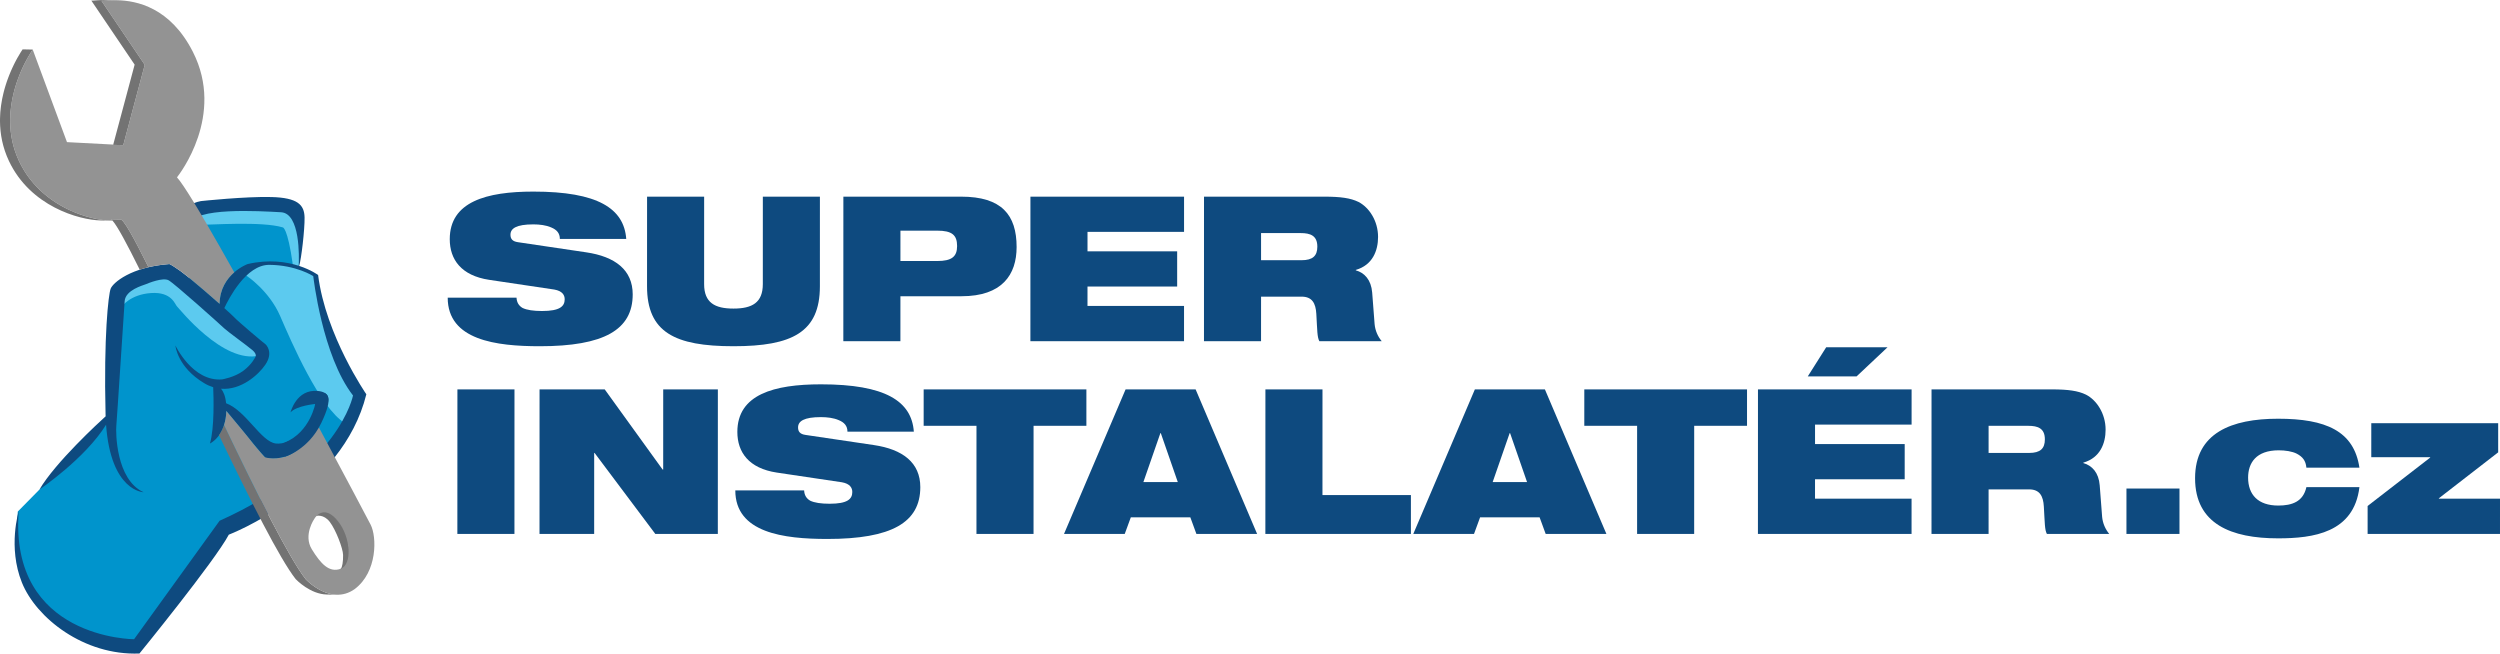 <?xml version="1.0" encoding="UTF-8"?> <!-- Generator: Adobe Illustrator 16.0.0, SVG Export Plug-In . SVG Version: 6.00 Build 0) --> <svg xmlns="http://www.w3.org/2000/svg" xmlns:xlink="http://www.w3.org/1999/xlink" version="1.1" id="Layer_1" x="0px" y="0px" width="707.378px" height="184.935px" viewBox="8.255 1.339 707.378 184.935" xml:space="preserve"> <g> <g> <path fill="#0E4A7F" d="M146.68,80.52c-7.959-1.201-11.167-5.783-11.165-11.51c0.002-10.597,10.368-13.46,23.653-13.46 c18.212,0,25.657,4.754,26.284,13.401h-18.784c0.001-1.66-0.916-2.634-2.461-3.264c-1.432-0.631-3.265-0.86-5.04-0.86 c-4.812,0-6.473,1.146-6.473,2.923c0,1.144,0.515,1.889,2.12,2.118l19.297,2.864c8.191,1.202,13.172,4.982,13.17,11.91 c-0.002,10.022-8.135,14.663-26.291,14.663c-12.37,0-26.057-1.719-26.055-13.745h19.472c0.057,1.316,0.63,2.289,1.717,2.92 c1.204,0.573,3.036,0.86,5.499,0.86c5.041,0,6.414-1.319,6.414-3.323c0.002-1.203-0.686-2.348-2.92-2.747L146.68,80.52z"></path> <path fill="#0E4A7F" d="M191.345,56.982h16.148l-0.005,24.741c-0.002,5.269,3.032,6.929,8.301,6.929 c5.27,0,8.307-1.66,8.308-6.929l0.006-24.741h16.147l-0.005,25.37c-0.003,13-7.851,16.953-24.459,16.953 c-16.607,0-24.452-3.953-24.45-16.953L191.345,56.982z"></path> <path fill="#0E4A7F" d="M246.888,56.982h33.331c11.453,0,15.688,5.153,15.688,14.26c-0.002,7.846-4.126,13.917-15.581,13.917 h-17.295l-0.004,12.714h-16.149L246.888,56.982z M263.032,75.194h10.423c4.124,0,5.614-1.26,5.614-4.238 c0-3.148-1.488-4.353-5.612-4.353h-10.423L263.032,75.194z"></path> <path fill="#0E4A7F" d="M299.817,56.982h43.468l-0.002,9.966h-27.317v5.496h25.368l-0.001,9.967h-25.369l-0.002,5.496h27.317 l-0.002,9.966h-43.469L299.817,56.982z"></path> <path fill="#0E4A7F" d="M348.929,56.982h34.017c4.641,0,7.446,0.4,9.68,1.489c3.034,1.547,5.554,5.384,5.553,9.907 c0,3.894-1.548,7.96-6.301,9.336v0.114c2.462,0.688,4.352,2.69,4.638,6.299l0.686,8.935c0.17,1.833,0.914,3.493,2.002,4.811 h-17.639c-0.629-1.201-0.573-2.979-0.856-7.731c-0.173-3.036-1.201-4.867-4.181-4.867h-11.454l-0.004,12.599H348.92 L348.929,56.982z M365.074,74.967h11.453c3.208,0,4.468-1.263,4.47-3.839c0-3.148-2.004-3.837-4.695-3.837h-11.227L365.074,74.967 z"></path> <path fill="#0E4A7F" d="M137.681,111.518h16.147l-0.01,40.891h-16.151L137.681,111.518z"></path> <path fill="#0E4A7F" d="M160.922,111.518h18.441l16.374,22.678h0.17l0.005-22.678h15.464l-0.01,40.891H193.67L176.495,129.5 h-0.115l-0.005,22.908h-15.464L160.922,111.518z"></path> <path fill="#0E4A7F" d="M228.054,135.055c-7.96-1.203-11.165-5.785-11.164-11.513c0.001-10.595,10.368-13.459,23.655-13.459 c18.212,0,25.657,4.755,26.284,13.401h-18.785c0-1.659-0.915-2.635-2.461-3.266c-1.432-0.629-3.264-0.857-5.04-0.857 c-4.811,0-6.472,1.146-6.473,2.921c0,1.146,0.516,1.89,2.118,2.118l19.3,2.863c8.19,1.203,13.17,4.982,13.17,11.912 c-0.004,10.022-8.136,14.661-26.291,14.661c-12.37,0-26.057-1.718-26.055-13.745h19.472c0.057,1.317,0.629,2.291,1.717,2.92 c1.201,0.575,3.034,0.861,5.497,0.861c5.04,0,6.416-1.318,6.416-3.322c0-1.201-0.687-2.349-2.92-2.749L228.054,135.055z"></path> <path fill="#0E4A7F" d="M284.551,121.825h-14.947l0.002-10.31h46.046l-0.004,10.31h-14.946l-0.007,30.582h-16.151L284.551,121.825 z"></path> <path fill="#0E4A7F" d="M326.742,111.518h19.814l17.4,40.891h-17.181l-1.717-4.697h-16.836l-1.72,4.697h-17.182L326.742,111.518z M336.704,123.886h-0.114l-4.815,13.859h9.737L336.704,123.886z"></path> <path fill="#0E4A7F" d="M366.305,111.518h16.149l-0.008,29.894h25.028l-0.002,10.997h-41.18L366.305,111.518z"></path> <path fill="#0E4A7F" d="M425.57,111.518h19.816l17.398,40.891h-17.18l-1.719-4.697h-16.835l-1.722,4.697h-17.18L425.57,111.518z M435.533,123.886h-0.116l-4.812,13.859h9.734L435.533,123.886z"></path> <path fill="#0E4A7F" d="M471.478,121.825h-14.945l0.002-10.31h46.044l-0.003,10.31h-14.947l-0.008,30.582h-16.148L471.478,121.825 z"></path> <path fill="#0E4A7F" d="M505.676,111.518h43.469l-0.002,9.965h-27.319l-0.002,5.498h25.371l-0.003,9.965h-25.371l-0.002,5.496 h27.319l-0.002,9.967h-43.47L505.676,111.518z M524.976,99.604h17.354l-8.764,8.246h-13.804L524.976,99.604z"></path> <path fill="#0E4A7F" d="M554.784,111.518h34.021c4.639,0,7.442,0.398,9.678,1.486c3.036,1.547,5.555,5.385,5.554,9.909 c0,3.896-1.55,7.961-6.303,9.334v0.116c2.462,0.687,4.352,2.689,4.638,6.298l0.685,8.937c0.173,1.832,0.918,3.492,2.004,4.811 h-17.64c-0.63-1.203-0.57-2.979-0.857-7.731c-0.17-3.036-1.201-4.868-4.179-4.868h-11.455l-0.002,12.601h-16.15L554.784,111.518z M570.93,129.499h11.455c3.205,0,4.468-1.261,4.468-3.838c0.002-3.149-2.003-3.836-4.693-3.836h-11.228L570.93,129.499z"></path> <path fill="#0E4A7F" d="M609.939,139.578h15.005l-0.002,12.829h-15.006L609.939,139.578z"></path> <path fill="#0E4A7F" d="M660.851,133.68c-0.17-2.005-1.086-3.094-2.69-3.951c-1.315-0.688-3.321-0.975-5.153-0.975 c-6.414,0-8.647,3.609-8.648,7.73c-0.002,4.812,2.805,7.904,8.532,7.904c3.895,0,7.044-1.089,7.96-5.213h15.004 c-1.548,12.943-13.116,14.489-23.024,14.489c-13.172,0-23.479-4.008-23.477-17.009c0.003-12.829,10.313-16.838,23.486-16.838 c13.457,0,21.475,3.438,23.016,13.858h-15.005V133.68z"></path> <path fill="#0E4A7F" d="M678.177,144.504l17.7-13.688v-0.113h-16.666l0.003-9.624h35.905l-0.002,8.249l-16.78,12.999v0.114h17.296 l-0.002,9.967h-37.456L678.177,144.504z"></path> </g> <g> <path fill="#737373" d="M97.79,147.307c0,0,2.077-0.537,3.794,1.728c1.717,2.264,3.708,7.493,3.747,9.327 s-0.229,3.563-0.676,3.916c-0.446,0.355,2.081-0.065,2.51-0.353c0.43-0.284,0.468-17.185-8.001-16.756 C90.694,145.6,97.547,146.438,97.79,147.307z"></path> <path fill="#0094CC" d="M13.292,146.078c0,0,21.966-22.414,25.015-25.016c3.048-2.602,2.869-26.449,2.869-26.449 s-1.703-12.821,7.441-14.435c9.146-1.614,12.309,0.628,12.61,1.345c0.3,0.717,1.377,0.447-0.416-11.387 c-1.794-11.835,4.214-9.505,4.75-9.685c0.539-0.179,23.85-0.895,24.209-0.717c0.357,0.18,4.214,0.628,3.048,17.216l4.574,2.331 c0,0,6.363,29.857,12.551,33.98c0,0-13.673,28.961-38.442,38.375c0,0-24.319,31.739-24.767,32.098 C46.287,184.096,9.973,185.35,13.292,146.078z"></path> <path fill="#5CCAEF" d="M42.789,88.023c0,0,2.287-3.363,8.205-3.766c5.917-0.403,6.792,3.295,7.329,3.766 c0.539,0.471,13.045,16.409,23.334,13.92c0,0-16.004-16.47-18.896-17.716c-2.893-1.248-4.505-5.954-11.097-4.678 C45.075,80.828,42.184,84.19,42.789,88.023z"></path> <path fill="#5CCAEF" d="M77.976,79.333c0,0,6.415,4.188,9.553,11.437c3.138,7.251,11.118,25.811,18.292,30.292 c0,0,5.379-6.264,3.407-9.139c-1.973-2.875-12.017-23.574-11.657-32.591c0,0-7.845-5.297-17.394-2.943 C80.177,76.39,77.454,76.963,77.976,79.333z"></path> <path fill="#5CCAEF" d="M61.228,66.372c0,0,0.166-1.391,3.259-1.391s17.888-1.076,23.762,0.695c0,0,1.344-0.203,2.869,10.601 l1.703,0.538c0,0,1.3-13.402-1.076-15.286c-2.376-1.883-23.356-1.794-25.732-0.763C63.636,61.797,61.15,62.336,61.228,66.372z"></path> <g> <path fill="#0E4A7F" d="M98.266,79.147c0,0-1.94-1.449-5.366-2.568c0.625-1.949,1.595-10.35,1.534-13.705 c-0.068-3.631-2.019-5.582-9.349-5.783c-7.33-0.202-19.972,1.143-19.972,1.143c-11.968,2.31-3.294,19.031-3.294,19.031 c-0.217-2.892-0.337-7.531,0.336-12.441c0.676-4.908,19.567-3.765,25.619-3.43c5.475,0.306,5.117,12.771,4.998,15.144 c-3.473-1.113-8.435-1.874-14.436-0.488c0,0-7.835,2.813-7.949,11.264c-3.802-3.364-9.104-7.899-11.109-9.309 c-3.059-2.151-3.132-1.95-3.132-1.95c-10.76,0.807-15.961,5.289-16.588,6.993s-1.974,13.449-1.435,35.415 c0.005,0.229,0.014,0.45,0.022,0.673c-1.869,1.692-14.166,12.976-18.74,20.722c0,0,12.947-8.756,18.863-18.342 c1.363,18.93,10.613,19.096,10.613,19.096c-7.845-3.588-7.89-17.035-7.709-18.828c0.18-1.793,2.117-32.076,2.354-35.237 c0.235-3.16,5.144-4.438,5.951-4.774s4.842-1.984,6.456-1.144c1.613,0.842,14.761,12.643,15.734,13.585 c0.977,0.939,6.608,4.991,8.003,6.186c1.396,1.193,0.873,1.899,0.873,1.899s-0.976,2.136-3.479,3.984 c-2.505,1.849-5.99,2.409-5.99,2.409c-8.34,0.674-13.181-9.594-13.181-9.594c0,0.135,0.582,6.143,8.16,10.67 c0.85,0.508,1.693,0.875,2.527,1.133c0.12,2.707,0.383,11.47-0.915,15.925c0,0,4.432-1.987,4.634-9.24 c2.572,3.151,10.517,12.86,10.967,13.203c0.538,0.407,10.153,1.888,13.381-9.006c0,0-5.984,5.581-10.355,5.043 c-4.19-0.517-8.384-9.253-14.059-11.392c-0.2-2.054-0.779-3.319-1.423-4.101c5.681,0.455,10.563-3.944,12.501-6.767 c2.465-3.586,0.179-5.782,0-5.873c-0.181-0.09-7.533-6.23-8.876-7.666c-0.354-0.377-1.359-1.309-2.702-2.513 c1.229-2.651,6.146-12.274,12.715-12.237c7.616,0.046,12.446,3.184,12.446,3.184s2.511,22.55,11.252,33.778 c0,0-3.854,20.287-37.746,35.439l-24.208,33.532c0,0-35.415-0.09-32.636-36.223c0,0-3.139,10.132,0.896,20.173 c4.035,10.043,17.574,20.711,33.265,20.085c0,0,21.339-26.183,25.283-33.623c0,0,32.1-12.192,38.913-39.72 C111.917,112.904,100.418,96.295,98.266,79.147z"></path> <path fill="#0E4A7F" d="M98.198,111.963c-6.118-0.605-7.732,6.053-7.732,6.053c1.682-1.884,6.994-2.373,6.994-2.373l0.739,3.719 C99.275,118.956,104.318,112.566,98.198,111.963z"></path> </g> <g> <path fill="#939393" d="M66.86,64.911c-0.534-0.918-1.054-1.805-1.554-2.65c-0.195-0.328-0.387-0.646-0.573-0.965 c-0.187-0.311-0.369-0.617-0.549-0.916c-0.332-0.553-0.654-1.085-0.964-1.596c-2.244-3.68-3.949-6.25-4.887-7.262 c0.684-0.875,13.654-17.506,4.498-35.508C56.439,3.439,46.94,1.516,41.382,1.403c-0.242-0.004-0.476-0.004-0.701-0.004 c-0.063,0-0.122,0.002-0.181,0.002c-0.176,0.002-0.347,0.006-0.512,0.011c-0.054,0.001-0.107,0.003-0.159,0.005 c-0.203,0.006-0.396,0.015-0.581,0.024c-0.023,0.001-0.046,0.003-0.07,0.003c-0.161,0.01-0.314,0.02-0.462,0.029 c-0.07,0.006-0.134,0.01-0.199,0.014c-0.096,0.006-0.189,0.014-0.277,0.021c-0.211,0.016-0.401,0.03-0.567,0.041 c-0.088,0.006-0.166,0.012-0.239,0.016c-0.015,0-0.032,0.003-0.045,0.003c-0.012,0.001-0.022,0.001-0.032,0.001 c-0.002,0-0.002,0-0.005,0c-0.081,0.005-0.149,0.006-0.207,0.006c-0.011-0.001-0.023,0-0.032,0l-0.149-0.002L49.21,19.686 l-6.079,22.709l-2.86-0.059l0.023-0.092l-13.086-0.689l-9.696-26.191c-0.057,0.082-0.221,0.322-0.451,0.689 c-0.271,0.424-0.638,1.022-1.06,1.786c-0.216,0.39-0.445,0.824-0.685,1.294c-0.022,0.041-0.042,0.083-0.063,0.125 c-0.1,0.198-0.203,0.404-0.305,0.617c-0.017,0.037-0.035,0.074-0.054,0.113c-0.117,0.242-0.234,0.492-0.352,0.751 c-0.023,0.052-0.046,0.104-0.07,0.155c-0.091,0.202-0.184,0.409-0.273,0.621c-0.039,0.09-0.078,0.179-0.116,0.27 c-0.086,0.205-0.174,0.416-0.26,0.629c-0.044,0.109-0.088,0.219-0.132,0.332c-0.085,0.215-0.17,0.436-0.253,0.658 c-0.076,0.202-0.151,0.41-0.226,0.617c-0.051,0.143-0.103,0.284-0.15,0.43c-0.063,0.182-0.124,0.367-0.186,0.555 c-0.056,0.173-0.113,0.348-0.169,0.524c-0.053,0.171-0.104,0.344-0.154,0.516c-0.061,0.202-0.119,0.405-0.179,0.612 c-0.042,0.151-0.083,0.307-0.122,0.46c-0.056,0.208-0.109,0.419-0.164,0.632c-0.127,0.518-0.243,1.043-0.351,1.579 c-0.021,0.108-0.039,0.22-0.06,0.328c-0.091,0.479-0.17,0.966-0.24,1.459c-0.021,0.128-0.039,0.256-0.057,0.386 c-0.067,0.521-0.125,1.047-0.168,1.582c-0.009,0.11-0.012,0.224-0.021,0.336c-0.03,0.434-0.05,0.869-0.063,1.312 c-0.005,0.246-0.012,0.493-0.012,0.741c0,0.094,0,0.189,0,0.283c0.007,0.828,0.051,1.667,0.137,2.516 c0.011,0.097,0.021,0.194,0.032,0.292c0.039,0.366,0.087,0.734,0.145,1.103c0.01,0.061,0.017,0.121,0.026,0.182 c0.068,0.431,0.149,0.863,0.239,1.299c0.015,0.064,0.03,0.131,0.044,0.195c0.083,0.375,0.174,0.752,0.274,1.131 c0.022,0.085,0.045,0.17,0.067,0.256c0.119,0.434,0.25,0.867,0.396,1.301c0.016,0.049,0.035,0.098,0.051,0.146 c0.13,0.381,0.271,0.764,0.422,1.146c0.043,0.11,0.087,0.219,0.13,0.328c0.176,0.43,0.361,0.86,0.563,1.291 c0.21,0.445,0.431,0.877,0.659,1.301c0.072,0.137,0.15,0.27,0.227,0.404c0.159,0.284,0.321,0.564,0.488,0.839 c0.09,0.151,0.186,0.299,0.277,0.446c0.161,0.254,0.324,0.504,0.493,0.749c0.099,0.144,0.194,0.286,0.292,0.426 c0.182,0.253,0.364,0.499,0.549,0.743c0.093,0.118,0.182,0.24,0.273,0.357c0.258,0.329,0.524,0.65,0.795,0.965 c0.021,0.021,0.037,0.046,0.056,0.068c0.292,0.335,0.591,0.656,0.893,0.972c0.098,0.103,0.199,0.201,0.296,0.302 c0.21,0.211,0.42,0.42,0.632,0.623c0.117,0.111,0.237,0.221,0.355,0.329c0.2,0.187,0.405,0.369,0.61,0.548 c0.122,0.104,0.243,0.209,0.364,0.312c0.218,0.183,0.437,0.36,0.657,0.536c0.109,0.086,0.218,0.176,0.328,0.261 c0.295,0.227,0.593,0.447,0.893,0.661c0.035,0.025,0.07,0.053,0.104,0.078c0.337,0.236,0.676,0.465,1.015,0.686 c0.104,0.068,0.211,0.133,0.317,0.199c0.236,0.15,0.476,0.299,0.715,0.441c0.125,0.076,0.252,0.148,0.378,0.221 c0.223,0.13,0.445,0.257,0.671,0.379c0.127,0.069,0.254,0.141,0.383,0.207c0.234,0.125,0.467,0.244,0.702,0.361 c0.112,0.056,0.224,0.114,0.336,0.168c0.305,0.148,0.61,0.291,0.914,0.428c0.039,0.019,0.078,0.038,0.117,0.055 c0.346,0.154,0.689,0.301,1.032,0.441c0.095,0.037,0.189,0.072,0.282,0.11c0.249,0.099,0.496,0.194,0.741,0.286 c0.118,0.043,0.234,0.085,0.35,0.127c0.225,0.08,0.447,0.158,0.668,0.232c0.117,0.039,0.234,0.078,0.353,0.115 c0.229,0.074,0.455,0.145,0.681,0.213c0.101,0.029,0.202,0.063,0.303,0.09c0.285,0.083,0.565,0.162,0.845,0.234 c0.036,0.01,0.072,0.021,0.106,0.031c0.318,0.081,0.629,0.156,0.938,0.227c0.077,0.017,0.15,0.033,0.229,0.049 c0.226,0.05,0.449,0.098,0.667,0.141c0.101,0.019,0.199,0.037,0.297,0.057c0.194,0.035,0.387,0.069,0.573,0.1 c0.101,0.018,0.199,0.033,0.296,0.048c0.188,0.029,0.372,0.055,0.555,0.079c0.087,0.012,0.176,0.023,0.261,0.034 c0.214,0.026,0.422,0.048,0.625,0.067c0.046,0.005,0.095,0.011,0.139,0.015c0.244,0.021,0.481,0.038,0.709,0.05 c0.069,0.004,0.136,0.005,0.204,0.008c0.283,0.012,0.549,0.016,0.802,0.014c-0.189-0.207-0.351-0.334-0.479-0.38l-0.175-0.004 c0.049-0.022,0.107-0.02,0.175,0.004l2.685,0.056c0.777-0.35,3.766,5.026,7.984,13.496c1.732-0.412,3.681-0.729,5.863-0.893 c0,0,0.072-0.201,3.132,1.95c0.595,0.419,1.488,1.118,2.541,1.977c2.489,2.029,5.896,4.968,8.567,7.332 c0.06-4.323,2.139-7.167,4.154-8.919C71.763,73.438,69.158,68.854,66.86,64.911z"></path> <g> <path fill="#737373" d="M40.295,42.245l-0.023,0.092l2.86,0.059l6.079-22.709L36.963,1.573l0.149,0.002 c0.008,0,0.021-0.001,0.032,0c0.058,0,0.126-0.001,0.207-0.006c0.002,0,0.002,0,0.005,0c0.011,0,0.02,0,0.032-0.001 c0.014,0,0.031-0.003,0.045-0.003c0.073-0.004,0.151-0.01,0.239-0.016c0.166-0.011,0.356-0.025,0.567-0.041 c0.089-0.008,0.179-0.016,0.277-0.021c0.051-0.004,0.103-0.007,0.155-0.011c0.042-0.003,0.085-0.005,0.13-0.009 c0.115-0.007,0.232-0.014,0.357-0.021c0.098-0.005,0.205-0.01,0.308-0.015c0.117-0.005,0.231-0.01,0.354-0.015 c0.056-0.002,0.113-0.004,0.171-0.005C40.156,1.406,40.325,1.402,40.5,1.4c0.06,0,0.118-0.002,0.181-0.002 c0.225,0,0.457,0,0.694,0.004c0.002,0,0.002,0,0.005,0h0.001c0.002,0,0.007,0,0.009,0c-0.018,0-0.034,0-0.05,0 c-0.026-0.001-0.054-0.001-0.078-0.002c-0.434-0.009-0.869-0.019-1.302-0.027c-0.478-0.01-0.955-0.02-1.432-0.029 c-0.246-0.006-0.48-0.006-0.71-0.004c-0.065,0-0.128,0-0.19,0.002c-0.063,0.001-0.122,0.002-0.182,0.004 c-0.103,0.002-0.208,0.004-0.306,0.006c-0.06,0.001-0.117,0.004-0.176,0.005c-0.422,0.016-0.809,0.036-1.149,0.061 c-0.022,0.001-0.044,0.003-0.066,0.004c-0.414,0.029-0.754,0.058-1.026,0.075c-0.054,0.004-0.105,0.008-0.151,0.01 c-0.021,0.002-0.045,0.003-0.063,0.004l-0.414-0.008L46.35,19.628L40.295,42.245z"></path> <path fill="#737373" d="M42.294,63.45l-2.685-0.056c0.129,0.046,0.291,0.173,0.479,0.38c1.321,1.423,4.085,6.574,7.704,13.87 c0.771-0.253,1.601-0.488,2.484-0.698C46.06,68.477,43.071,63.101,42.294,63.45z"></path> <path fill="#737373" d="M39.084,63.753c-0.228-0.012-0.465-0.029-0.709-0.05c-0.045-0.004-0.092-0.01-0.139-0.015 c-0.203-0.02-0.41-0.041-0.625-0.067c-0.085-0.011-0.174-0.022-0.261-0.034c-0.183-0.024-0.366-0.05-0.555-0.079 c-0.098-0.015-0.195-0.03-0.296-0.048c-0.188-0.03-0.379-0.064-0.572-0.1c-0.1-0.02-0.196-0.038-0.298-0.057 c-0.218-0.043-0.442-0.091-0.667-0.141c-0.078-0.016-0.151-0.032-0.229-0.049c-0.31-0.07-0.62-0.146-0.938-0.227 c-0.036-0.01-0.071-0.021-0.106-0.031c-0.279-0.073-0.561-0.151-0.845-0.234c-0.101-0.027-0.203-0.061-0.303-0.09 c-0.226-0.068-0.452-0.139-0.681-0.213c-0.117-0.037-0.234-0.076-0.353-0.115c-0.221-0.074-0.443-0.152-0.668-0.232 c-0.116-0.042-0.231-0.084-0.35-0.127c-0.245-0.092-0.492-0.188-0.741-0.286c-0.092-0.038-0.188-0.073-0.282-0.11 c-0.342-0.141-0.687-0.287-1.032-0.441c-0.039-0.017-0.078-0.036-0.117-0.055c-0.304-0.137-0.608-0.279-0.914-0.428 c-0.112-0.054-0.225-0.112-0.336-0.168c-0.234-0.117-0.467-0.236-0.702-0.361c-0.129-0.066-0.256-0.138-0.383-0.207 c-0.226-0.122-0.448-0.249-0.671-0.379c-0.125-0.072-0.251-0.145-0.378-0.221c-0.239-0.143-0.479-0.291-0.715-0.441 c-0.106-0.066-0.213-0.131-0.317-0.199c-0.339-0.221-0.678-0.449-1.015-0.686c-0.034-0.025-0.069-0.053-0.104-0.078 c-0.3-0.214-0.597-0.435-0.893-0.661c-0.11-0.085-0.219-0.175-0.328-0.261c-0.222-0.176-0.439-0.354-0.657-0.536 c-0.121-0.103-0.242-0.207-0.364-0.312c-0.205-0.179-0.41-0.361-0.61-0.548c-0.118-0.108-0.238-0.218-0.355-0.329 c-0.212-0.203-0.422-0.412-0.632-0.623c-0.098-0.101-0.199-0.199-0.296-0.302c-0.301-0.315-0.601-0.637-0.893-0.972 c-0.02-0.022-0.037-0.047-0.056-0.068c-0.271-0.314-0.537-0.636-0.795-0.965c-0.093-0.117-0.182-0.239-0.273-0.357 c-0.185-0.244-0.367-0.49-0.549-0.743c-0.099-0.14-0.194-0.282-0.292-0.426c-0.168-0.245-0.332-0.495-0.493-0.749 c-0.093-0.147-0.188-0.295-0.277-0.446c-0.167-0.274-0.329-0.555-0.488-0.839c-0.076-0.135-0.154-0.268-0.227-0.404 c-0.229-0.424-0.449-0.855-0.659-1.301c-0.204-0.431-0.389-0.861-0.563-1.291c-0.043-0.109-0.087-0.218-0.13-0.328 c-0.149-0.383-0.292-0.766-0.422-1.146c-0.016-0.049-0.036-0.098-0.051-0.146c-0.146-0.434-0.276-0.867-0.396-1.301 c-0.022-0.086-0.045-0.171-0.067-0.256c-0.101-0.379-0.191-0.756-0.274-1.131c-0.014-0.064-0.029-0.131-0.044-0.195 c-0.09-0.436-0.171-0.868-0.239-1.299c-0.01-0.061-0.017-0.121-0.026-0.182c-0.057-0.368-0.104-0.736-0.145-1.103 c-0.011-0.098-0.021-0.195-0.032-0.292c-0.084-0.849-0.129-1.688-0.137-2.516c0-0.094,0-0.189,0-0.283 c0-0.248,0.007-0.495,0.012-0.741c0.013-0.442,0.032-0.878,0.063-1.312c0.009-0.112,0.012-0.225,0.021-0.336 c0.042-0.535,0.101-1.062,0.168-1.582c0.018-0.13,0.037-0.258,0.057-0.386c0.07-0.493,0.149-0.979,0.24-1.459 c0.021-0.108,0.038-0.22,0.06-0.328c0.107-0.536,0.224-1.062,0.351-1.579c0.055-0.213,0.107-0.424,0.164-0.632 c0.039-0.153,0.081-0.309,0.122-0.46c0.06-0.207,0.117-0.41,0.179-0.612c0.051-0.172,0.103-0.345,0.154-0.516 c0.057-0.177,0.113-0.352,0.169-0.524c0.062-0.188,0.122-0.373,0.186-0.555c0.049-0.146,0.1-0.287,0.15-0.43 c0.073-0.207,0.149-0.415,0.226-0.617c0.083-0.223,0.168-0.443,0.253-0.658c0.044-0.113,0.088-0.223,0.132-0.332 c0.085-0.214,0.173-0.424,0.26-0.629c0.038-0.091,0.077-0.18,0.116-0.27c0.09-0.212,0.183-0.418,0.273-0.621 c0.023-0.052,0.046-0.104,0.07-0.155c0.117-0.259,0.234-0.509,0.352-0.751c0.019-0.039,0.037-0.076,0.054-0.113 c0.103-0.213,0.205-0.419,0.305-0.617c0.022-0.042,0.042-0.084,0.063-0.125c0.239-0.47,0.469-0.904,0.685-1.294 c0.422-0.764,0.788-1.362,1.06-1.786c0.23-0.367,0.395-0.607,0.451-0.689l-2.861-0.059c-0.122,0.178-0.722,1.054-1.51,2.476 c-0.112,0.205-0.229,0.419-0.35,0.646c-0.106,0.205-0.22,0.418-0.332,0.639c-0.023,0.051-0.05,0.1-0.076,0.15 c-0.093,0.186-0.188,0.377-0.282,0.573c-0.024,0.051-0.05,0.101-0.073,0.153c-0.115,0.236-0.228,0.479-0.341,0.73 c-0.029,0.061-0.057,0.125-0.085,0.188c-0.088,0.194-0.177,0.394-0.265,0.598c-0.038,0.087-0.074,0.176-0.113,0.267 c-0.098,0.228-0.193,0.462-0.289,0.701c-0.02,0.046-0.038,0.091-0.057,0.138c-0.092,0.229-0.182,0.467-0.271,0.706 c-0.016,0.039-0.029,0.075-0.044,0.116c-0.063,0.167-0.125,0.342-0.188,0.514c-0.06,0.17-0.121,0.336-0.181,0.51 c-0.059,0.17-0.115,0.344-0.172,0.518c-0.06,0.182-0.12,0.363-0.177,0.549c-0.056,0.172-0.106,0.351-0.159,0.527 c-0.059,0.191-0.113,0.385-0.168,0.58c-0.049,0.175-0.096,0.352-0.144,0.529c-0.036,0.137-0.07,0.275-0.104,0.414 c-0.013,0.048-0.024,0.094-0.037,0.142c-0.13,0.529-0.251,1.068-0.361,1.62c-0.017,0.092-0.034,0.186-0.051,0.28 c-0.095,0.505-0.181,1.02-0.254,1.542c-0.01,0.068-0.021,0.135-0.029,0.203c-0.005,0.035-0.012,0.069-0.016,0.105 c-0.069,0.529-0.128,1.065-0.172,1.61c-0.008,0.106-0.013,0.214-0.021,0.321c-0.032,0.445-0.051,0.894-0.063,1.348 c-0.002,0.086-0.002,0.174-0.004,0.261c-0.003,0.14-0.008,0.28-0.008,0.421c-0.001,0.112-0.001,0.225,0,0.336 c0.01,0.818,0.054,1.647,0.137,2.485c0.01,0.106,0.021,0.212,0.033,0.317c0.018,0.149,0.039,0.299,0.059,0.448 c0.027,0.208,0.049,0.415,0.081,0.622c0.01,0.07,0.02,0.139,0.031,0.209c0.066,0.426,0.146,0.852,0.237,1.28 c0.016,0.074,0.034,0.149,0.049,0.225c0.081,0.367,0.171,0.735,0.269,1.104c0.023,0.088,0.046,0.178,0.071,0.266 c0.119,0.434,0.25,0.867,0.395,1.302c0.015,0.046,0.032,0.091,0.048,0.134c0.132,0.389,0.274,0.776,0.428,1.164 c0.043,0.105,0.083,0.21,0.124,0.313c0.178,0.433,0.362,0.864,0.566,1.296c6.05,12.826,19.822,16.707,25.998,16.834l2.861,0.059 c-0.114-0.002-0.235-0.008-0.355-0.014C39.22,63.758,39.154,63.757,39.084,63.753z"></path> <path fill="#737373" d="M39.435,63.391l0.175,0.004C39.543,63.371,39.483,63.368,39.435,63.391z"></path> </g> </g> <path fill="#737373" d="M102.645,169.547c-0.242-0.031-0.481-0.07-0.716-0.121c-0.061-0.012-0.118-0.025-0.178-0.04 c-0.191-0.044-0.38-0.093-0.567-0.146c-0.068-0.02-0.136-0.039-0.202-0.061c-0.227-0.068-0.448-0.146-0.666-0.227 c-0.054-0.021-0.105-0.043-0.157-0.063c-0.177-0.072-0.352-0.144-0.522-0.221c-0.063-0.029-0.128-0.059-0.19-0.087 c-0.205-0.095-0.405-0.192-0.6-0.296c-0.047-0.023-0.089-0.049-0.135-0.072c-0.16-0.087-0.314-0.174-0.468-0.265 c-0.059-0.033-0.115-0.067-0.172-0.103c-0.179-0.105-0.353-0.216-0.521-0.324c-0.038-0.025-0.074-0.054-0.113-0.078 c-0.138-0.092-0.27-0.182-0.396-0.273c-0.051-0.035-0.101-0.07-0.149-0.105c-0.149-0.106-0.293-0.215-0.428-0.317 c-0.031-0.024-0.06-0.047-0.09-0.071c-0.109-0.086-0.217-0.171-0.316-0.254c-0.042-0.031-0.081-0.064-0.12-0.099 c-0.115-0.095-0.224-0.187-0.322-0.271c-0.022-0.021-0.042-0.039-0.063-0.059c-0.08-0.072-0.155-0.139-0.227-0.203 c-0.028-0.025-0.056-0.052-0.083-0.076c-0.072-0.068-0.139-0.131-0.195-0.188c-0.015-0.014-0.025-0.022-0.039-0.035 c-0.051-0.049-0.093-0.092-0.128-0.126c-0.016-0.017-0.025-0.025-0.038-0.039c-0.031-0.032-0.057-0.06-0.07-0.072 c-4.776-6.091-13.843-24.309-23.125-43.684c-0.417,1.243-0.964,2.219-1.439,2.905c8.777,18.244,17.17,34.94,21.703,40.722 c0.27,0.274,4.14,4.268,8.826,4.362c0.478,0.011,0.954,0.021,1.431,0.029c0.478,0.012,0.954,0.021,1.432,0.03 c-0.047-0.001-0.091-0.007-0.138-0.011c-0.202-0.006-0.401-0.021-0.603-0.041C102.785,169.563,102.716,169.557,102.645,169.547z"></path> <path fill="#939393" d="M113.131,149.809c-0.654-1.271-7.402-14.06-15.986-30.035c-0.756,3.828-2.938,8.207-6.637,10.121 c-3.765,1.95-7.273,0.848-7.273,0.848c-0.992-1.026-3.497-3.985-4.265-5.033c-0.771-1.049-6.68-8.08-6.68-8.08 c-0.01,1.527-0.276,2.84-0.646,3.944c9.28,19.375,18.349,37.593,23.125,43.684c0.014,0.015,0.039,0.04,0.07,0.072 c0.013,0.014,0.022,0.022,0.038,0.039c0.035,0.034,0.077,0.077,0.128,0.126c0.014,0.013,0.024,0.021,0.039,0.035 c0.057,0.057,0.123,0.119,0.195,0.188c0.026,0.024,0.055,0.051,0.083,0.076c0.071,0.064,0.146,0.131,0.227,0.203 c0.022,0.02,0.042,0.037,0.063,0.059c0.099,0.084,0.207,0.176,0.322,0.271c0.039,0.032,0.078,0.065,0.12,0.099 c0.1,0.083,0.208,0.168,0.316,0.254c0.03,0.024,0.059,0.047,0.09,0.071c0.135,0.104,0.278,0.211,0.428,0.317 c0.049,0.035,0.099,0.07,0.149,0.105c0.128,0.092,0.26,0.182,0.396,0.273c0.039,0.024,0.076,0.053,0.113,0.078 c0.168,0.108,0.343,0.219,0.521,0.324c0.057,0.034,0.113,0.068,0.172,0.103c0.153,0.091,0.309,0.178,0.468,0.265 c0.046,0.023,0.088,0.049,0.135,0.072c0.194,0.104,0.396,0.201,0.6,0.296c0.063,0.028,0.127,0.058,0.189,0.087 c0.173,0.077,0.347,0.148,0.523,0.221c0.052,0.021,0.104,0.043,0.157,0.063c0.218,0.081,0.439,0.156,0.666,0.227 c0.066,0.021,0.134,0.041,0.202,0.061c0.188,0.054,0.376,0.103,0.567,0.146c0.06,0.015,0.117,0.028,0.178,0.04 c0.234,0.051,0.475,0.09,0.716,0.121c0.07,0.01,0.14,0.016,0.209,0.023c0.2,0.021,0.399,0.035,0.603,0.041 c1.656,0.063,3.417-0.354,5.162-1.592C115.073,163.167,114.9,153.24,113.131,149.809z M104.655,162.277 c-3.278,1.197-5.671-1.457-8.169-5.516c-2.498-4.06,0.727-8.64,0.727-8.64c0.532-0.906,2.967-3.955,6.662,0.678 C107.57,153.434,107.933,161.081,104.655,162.277z"></path> <path fill="#0E4A7F" d="M88.726,130.611c0,0,6.647-1.793,10.414-9.549c3.766-7.756,1.332-8.196,0.968-8.564l-2.59,2.818 c0,0-1.386,8.299-8.792,11.281V130.611L88.726,130.611z"></path> </g> </g> </svg> 